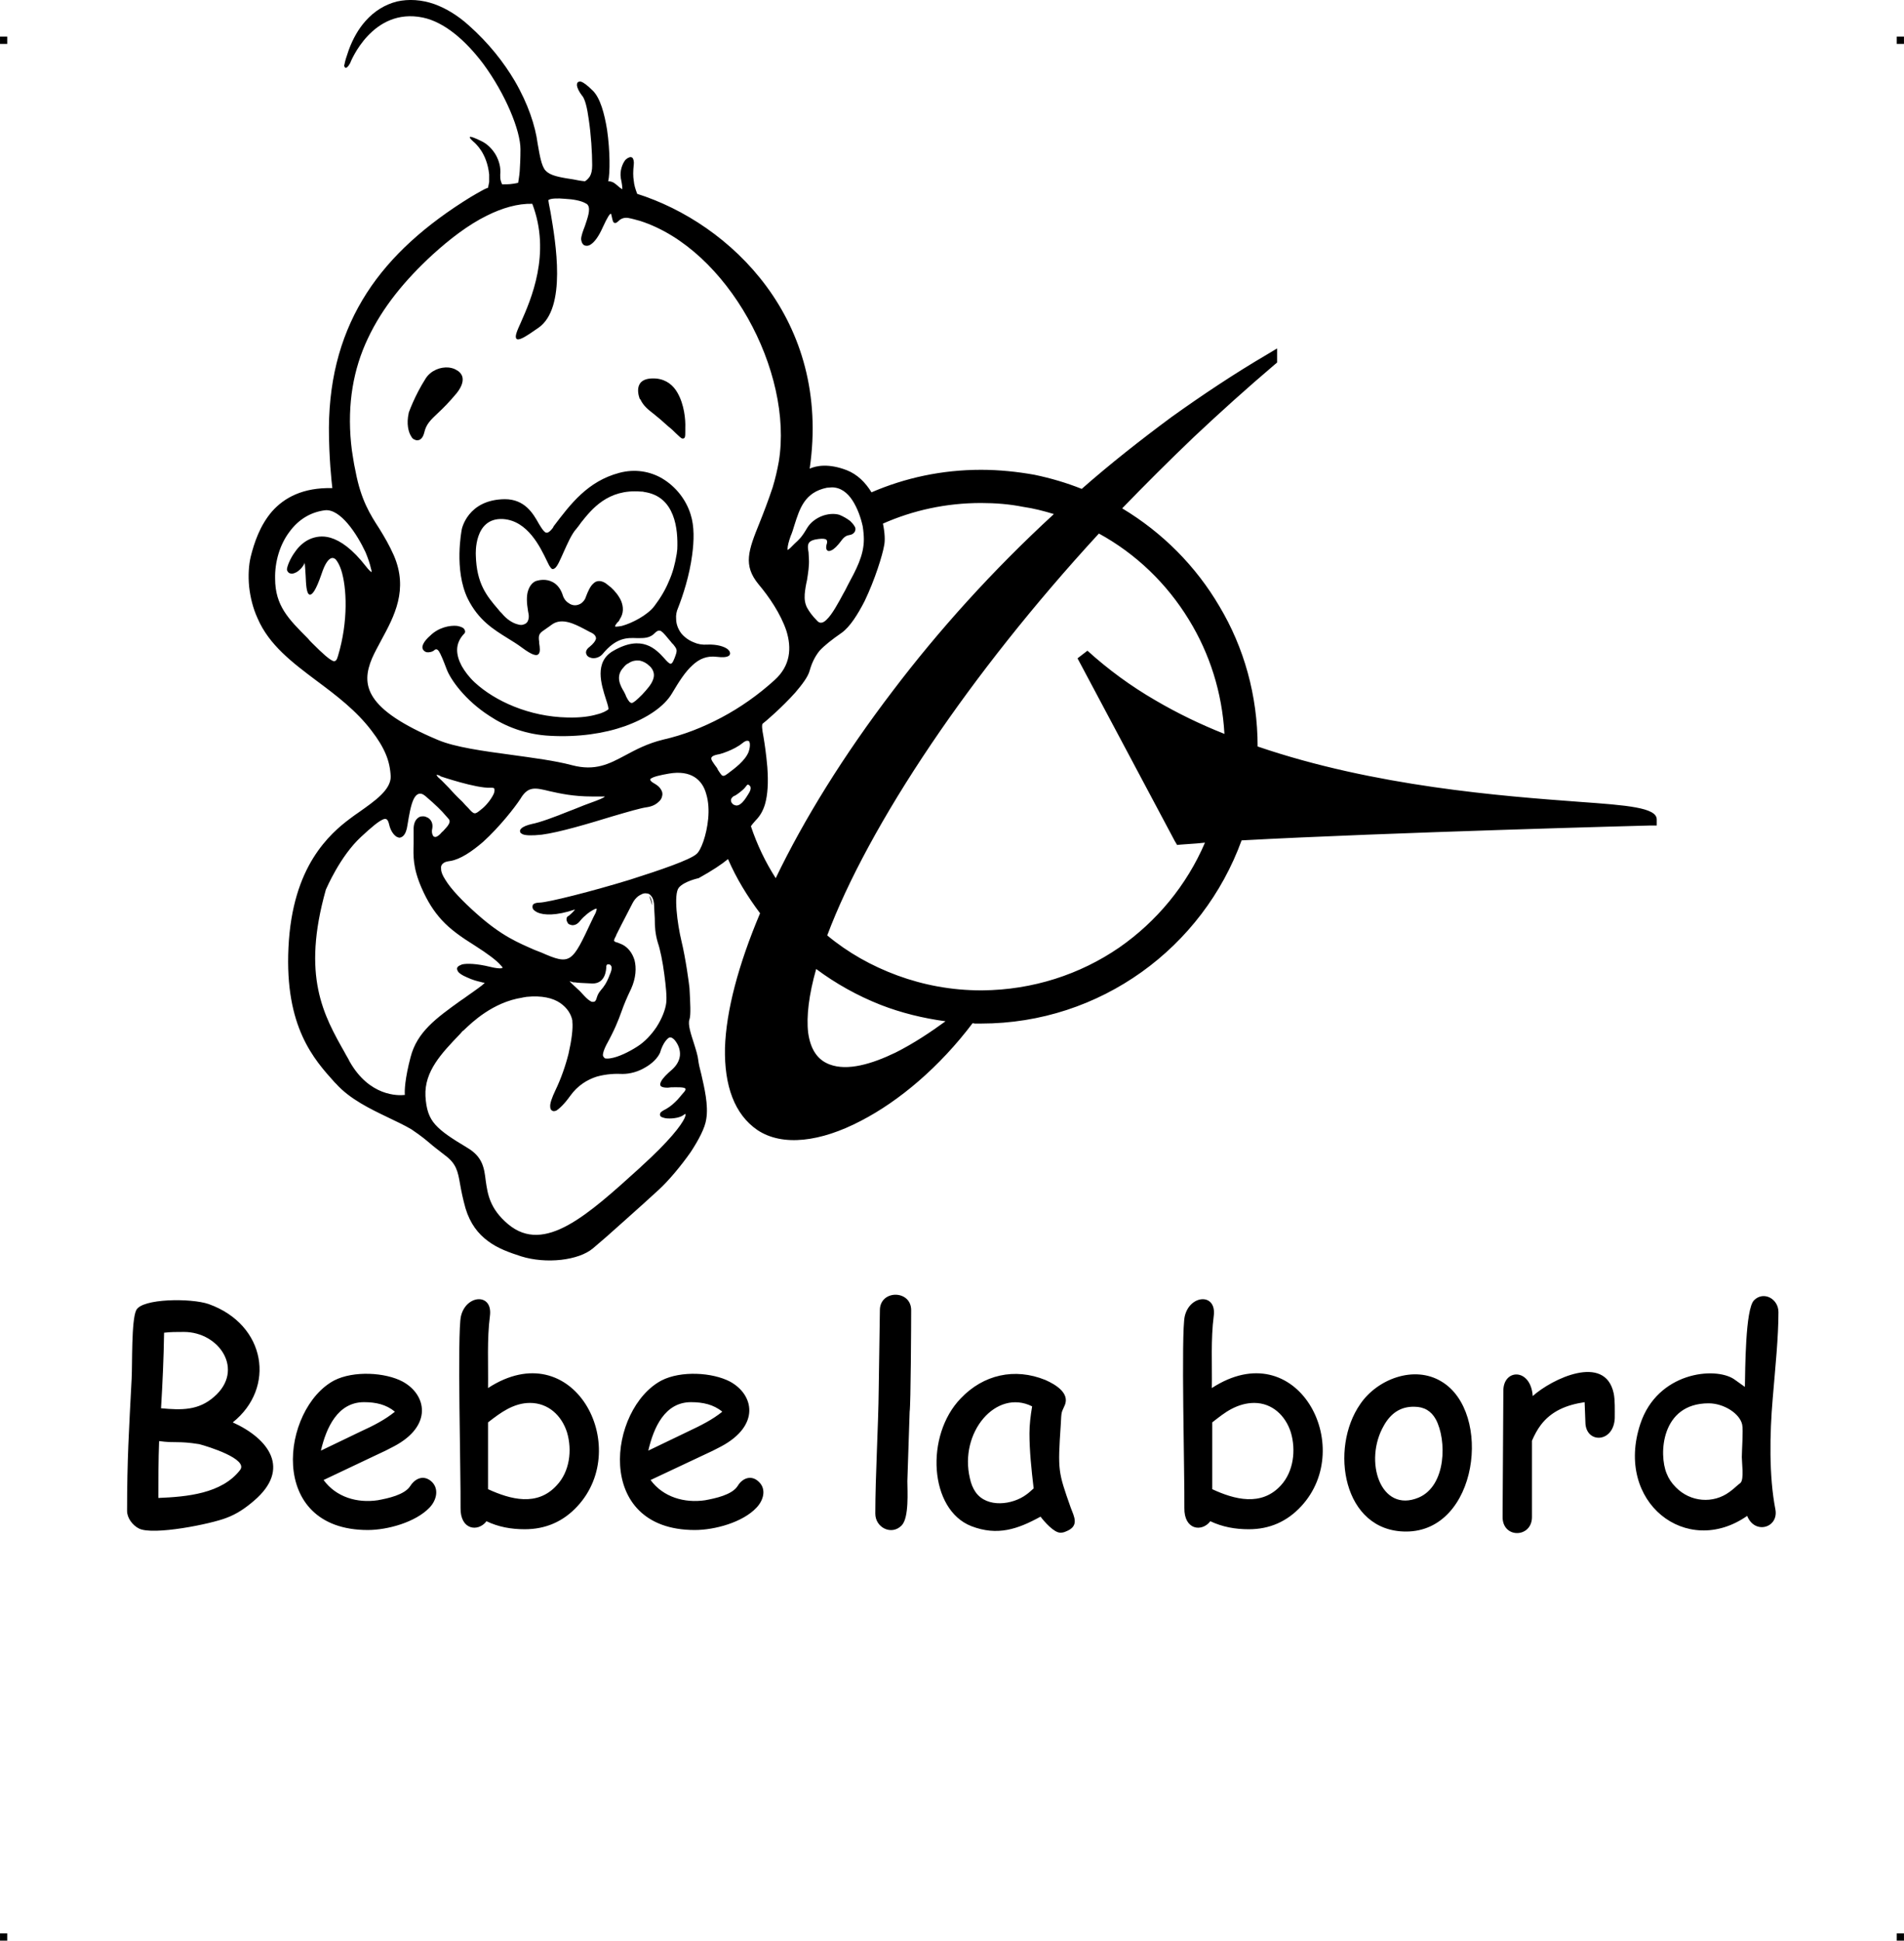 <?xml version="1.0" encoding="UTF-8"?>
<!DOCTYPE svg PUBLIC "-//W3C//DTD SVG 1.1//EN" "http://www.w3.org/Graphics/SVG/1.1/DTD/svg11.dtd">
<!-- Creator: CorelDRAW X7 -->
<?xml-stylesheet href="bebe-boeing.css" type="text/css"?>
<svg xmlns="http://www.w3.org/2000/svg" xml:space="preserve" width="4.994in" height="5.089in" version="1.1" style="shape-rendering:geometricPrecision; text-rendering:geometricPrecision; image-rendering:optimizeQuality; fill-rule:evenodd; clip-rule:evenodd"
viewBox="0 0 4990 5085"
 xmlns:xlink="http://www.w3.org/1999/xlink">
 <g id="Layer_x0020_1">
  <g id="_621912192">
   <rect class="fil0" y="96" width="18.958" height="19.065"/>
   <rect class="fil0" x="4971" y="96" width="18.958" height="19.065"/>
   <rect class="fil0" y="5066" width="18.958" height="19.065"/>
   <rect class="fil0" x="4971" y="5066" width="18.958" height="19.065"/>
  </g>
  <g id="_621915328">
   <path class="fil1" d="M873 1732c7,2 10,-3 13,-14 27,-90 23,-179 8,-225 -4,-12 -9,-21 -14,-27 -4,-4 -9,-5 -13,-3 -8,4 -16,16 -24,40 -15,44 -25,57 -32,55 -8,-3 -9,-27 -10,-50 -1,-17 -2,-33 -3,-34 -1,-1 1,2 -1,4 -5,10 -14,18 -21,22l-1 0c-3,2 -7,3 -10,3l0 0c-4,0 -7,-1 -9,-3 -2,-2 -4,-5 -4,-8 0,-6 7,-27 22,-47 9,-13 22,-25 37,-32 16,-7 34,-10 55,-4 27,8 58,30 93,75 7,9 12,14 15,15 0,0 0,-4 -2,-10 -2,-10 -7,-25 -14,-42 -23,-49 -66,-114 -106,-110 -40,5 -71,26 -93,56 -26,34 -39,80 -38,123 0,71 35,106 86,157 3,4 7,8 11,12 29,29 45,43 55,47zm1467 78c119,-157 261,-315 422,-463 -26,-8 -53,-15 -81,-19l0 0c-35,-7 -72,-10 -110,-10 -91,0 -178,19 -257,54 5,24 6,45 3,58 -4,24 -24,89 -51,145 -18,35 -38,67 -60,83 -26,18 -45,33 -58,47 -12,15 -20,31 -26,52 -4,16 -20,37 -38,58 -34,38 -78,76 -85,81 -3,3 -2,14 2,35 3,18 7,44 10,79 3,41 1,72 -6,97 -5,17 -13,31 -24,42 -5,6 -10,11 -13,16 16,48 38,94 65,136 74,-154 178,-322 307,-491zm-56 -520c88,-38 185,-59 287,-59 48,0 95,5 140,13 43,9 84,21 124,37 75,-66 154,-128 235,-188 81,-58 165,-114 252,-165l25 -15 0 37 -6 5c-73,62 -144,126 -212,190l0 0c-65,62 -128,125 -188,187 105,63 193,151 255,257l0 0c64,107 100,233 100,367 307,105 641,130 843,145 125,9 203,15 203,46l0 16 -16 0c-2,0 -685,18 -1072,39 -51,140 -143,260 -262,345 -119,85 -264,135 -421,135l-16 0 -6 -1c-86,114 -192,204 -293,256 -105,55 -205,68 -271,24l0 0c-60,-41 -87,-116 -85,-215 3,-97 35,-218 92,-353 -33,-44 -62,-91 -84,-142 -17,14 -41,30 -77,50l0 0c0,0 -38,8 -52,25 -14,17 -4,94 7,140 11,45 20,112 21,123 2,38 4,70 0,82 -5,13 4,39 12,64 5,16 10,32 11,43 1,9 4,22 8,37 8,35 19,81 13,117 -3,23 -20,55 -41,87 -26,37 -58,75 -83,98 -23,21 -58,53 -92,83 -32,29 -63,56 -81,71 -19,16 -49,26 -83,30 -35,4 -73,1 -105,-9 -31,-10 -62,-21 -87,-40 -26,-19 -47,-46 -59,-86 -7,-25 -11,-45 -14,-62 -6,-35 -10,-55 -40,-77 -19,-15 -30,-23 -39,-31l0 0c-12,-10 -21,-18 -49,-37 -17,-10 -38,-20 -61,-31 -46,-22 -100,-48 -136,-88l-4 -4c-54,-60 -131,-145 -121,-353 5,-107 32,-182 65,-235 33,-53 71,-84 95,-102 8,-6 16,-12 25,-18 41,-29 83,-58 83,-93 -1,-21 -5,-40 -13,-59 -8,-19 -20,-39 -37,-61 -40,-53 -93,-93 -144,-131 -64,-48 -125,-94 -155,-164 -12,-26 -19,-55 -22,-82 -3,-30 -1,-58 4,-79 9,-36 24,-82 56,-119 32,-36 81,-63 158,-61 -2,-17 -9,-80 -9,-158 1,-140 36,-255 99,-353 63,-98 156,-180 273,-252 10,-6 19,-11 26,-15 7,-4 13,-7 19,-9 1,-5 2,-10 3,-15 0,-6 0,-13 0,-20 -6,-57 -37,-81 -37,-82l0 0c-1,-1 -40,-33 17,-5 15,7 29,21 38,37 8,15 13,32 11,51 0,5 0,10 1,14 1,4 2,7 4,11 2,0 4,0 5,0l0 0c9,0 20,0 37,-4 1,-8 3,-17 4,-30 1,-15 2,-34 2,-58 0,-49 -39,-144 -97,-223 -45,-60 -101,-110 -159,-122 -132,-27 -189,115 -191,121l-1 0 0 0 0 1c-2,4 -4,6 -6,8 -4,3 -6,2 -8,-3l0 0c0,-1 0,-3 1,-5 1,-7 5,-20 11,-37 11,-30 26,-56 44,-76 23,-26 51,-43 82,-51 31,-7 65,-5 99,7 30,11 60,29 89,55 53,47 92,97 121,146 35,60 54,118 60,164 6,35 10,56 19,69 10,12 26,17 55,22 7,1 13,2 19,3 10,2 20,4 31,5 5,-3 9,-7 13,-13 4,-7 6,-16 6,-29 0,-33 -3,-80 -9,-120 -4,-30 -10,-55 -18,-63 -7,-9 -12,-19 -13,-26 0,-3 0,-6 2,-8 2,-2 5,-3 9,-2 6,2 16,9 31,24 19,19 30,59 37,102 8,55 8,114 3,135 12,0 18,6 25,12 3,3 7,6 12,9 0,-7 -1,-15 -4,-29l0 -1c-3,-18 4,-37 12,-47 3,-3 6,-5 9,-6 3,-2 7,-2 10,1 2,3 4,9 3,17 -2,18 -2,31 0,43 1,11 4,21 9,34 244,77 509,330 452,720 18,-8 50,-14 97,4 28,11 49,32 65,58zm-1008 -725c-49,24 -98,62 -142,102 -73,67 -132,139 -170,220 -38,80 -54,171 -44,274 1,12 3,25 5,37 2,13 4,25 7,38 14,74 38,112 62,149 13,21 26,43 38,70 39,90 1,160 -32,221 -9,17 -18,33 -25,49 -29,69 -20,133 173,214 45,19 119,29 193,39 57,8 113,15 158,27 61,16 97,-3 140,-26 28,-15 58,-31 99,-41 53,-12 104,-32 153,-58 49,-26 96,-59 139,-98 42,-38 45,-84 31,-129 -15,-45 -46,-90 -73,-122 -41,-50 -27,-88 3,-162l0 0c10,-25 22,-56 34,-92 7,-23 12,-45 16,-67 39,-236 -134,-557 -363,-631 -11,-3 -21,-6 -32,-8 -14,-2 -22,5 -26,9l0 0c-3,2 -4,4 -6,4 -5,1 -7,-1 -9,-9 -2,-8 -3,-15 -4,-15 -3,0 -9,9 -21,35 -11,25 -22,39 -31,45 -4,3 -8,4 -11,4 -4,0 -8,-1 -10,-4 -3,-3 -4,-7 -5,-13 0,-9 5,-22 10,-35 7,-21 15,-43 8,-54 -1,-2 -3,-4 -6,-5 -11,-7 -33,-11 -54,-12 -20,-2 -39,-1 -43,3 -1,0 0,0 0,0l-1 0c0,1 2,14 6,33 13,77 43,250 -32,302 -37,26 -53,35 -58,28 -4,-6 2,-20 12,-42 26,-59 80,-180 30,-311 -38,-1 -79,11 -119,31l0 0zm164 1508c-37,-9 -56,-14 -76,20 -15,23 -55,74 -98,113 -29,25 -60,46 -86,50 -7,1 -13,2 -17,5 -6,4 -8,9 -7,16 0,8 4,17 11,28 15,25 46,57 82,89 66,59 109,76 152,95 6,2 12,5 18,7 77,34 80,27 132,-84 3,-6 6,-13 10,-20 2,-6 3,-9 3,-11 0,0 0,0 0,0 -2,0 -4,0 -7,2 -11,5 -26,17 -36,29l0 0c-8,11 -17,13 -23,12 -4,-1 -7,-2 -9,-4 -2,-3 -3,-5 -4,-8 -1,-5 0,-10 5,-12 5,-4 13,-11 17,-17l0 0c-50,17 -82,15 -98,8 -6,-3 -10,-6 -12,-9 -2,-4 -2,-8 0,-12l0 0c3,-3 9,-5 18,-5 23,-1 135,-29 236,-60 82,-26 157,-52 174,-67 12,-9 27,-50 31,-93 2,-22 1,-44 -5,-64 -5,-19 -15,-35 -31,-45 -16,-10 -38,-14 -67,-9 -23,4 -40,8 -47,13 -4,2 -2,7 9,13 9,5 15,11 18,17 3,5 4,11 2,17 -1,5 -4,10 -9,14 -7,7 -17,12 -30,14 -16,2 -50,12 -91,24 -62,19 -139,42 -185,48 -27,3 -43,2 -50,-1 -4,-2 -7,-4 -7,-7 -1,-3 1,-6 3,-8 5,-5 15,-9 28,-12 21,-4 59,-18 96,-33 19,-7 37,-15 54,-21 25,-9 40,-15 41,-18 0,0 -10,0 -33,0 -50,0 -85,-8 -112,-14zm-155 -9c-37,2 -131,-30 -131,-30l0 -1c-5,-2 -8,-3 -10,-3 1,3 3,6 8,10 7,6 14,14 25,25 8,9 19,21 35,36 5,6 10,11 15,16 16,18 17,18 34,4 12,-9 25,-25 32,-39 2,-4 3,-8 3,-11 0,-3 0,-5 -2,-6 -2,-1 -5,-1 -9,-1zm661 -117c-23,19 -60,29 -60,29l0 0c-18,3 -22,7 -22,12 1,5 5,10 9,16 2,3 4,5 6,8 1,2 2,4 3,6 3,4 5,8 7,10 3,5 7,7 14,2 2,-1 4,-3 7,-5 16,-12 43,-32 52,-55 3,-9 4,-17 3,-23l0 0c-1,-2 -1,-4 -2,-5l-1 0c-1,-1 -2,-1 -4,-1 -3,0 -7,2 -12,6zm-1 124c-8,7 -17,13 -19,14l-1 0c-4,2 -6,4 -8,7l0 0c-1,2 -2,4 -1,7 0,2 1,4 3,6 1,2 4,4 8,5 5,2 12,-1 18,-7 7,-7 13,-17 19,-27 4,-7 4,-13 2,-16 -1,-1 -2,-2 -3,-3 0,0 -1,-1 -2,-1l0 0c-2,0 -3,0 -4,2 -3,4 -7,9 -12,13zm-999 122c-55,51 -90,134 -92,138 -64,227 -6,329 50,428l0 0c4,8 9,15 12,22 52,92 127,90 145,88 -1,-11 0,-42 15,-99 17,-66 67,-102 131,-148 6,-4 12,-8 20,-14l10 -7c24,-17 33,-24 33,-26 0,0 -4,0 -10,-2 -9,-2 -21,-5 -36,-12 -14,-6 -21,-11 -24,-16 -3,-5 -3,-9 0,-12 2,-2 6,-4 11,-6 13,-3 39,-2 72,6 16,4 26,5 32,4 1,-1 2,-1 2,-1 0,-2 -2,-4 -5,-7 -10,-12 -34,-30 -67,-51 -37,-23 -65,-43 -87,-67 -22,-24 -38,-50 -53,-84 -23,-53 -22,-83 -21,-117 0,-11 0,-21 0,-33 -1,-19 5,-30 13,-35 4,-3 8,-3 13,-3 4,0 8,2 12,4 8,5 13,15 11,27 -2,8 -1,14 1,18 1,2 2,4 3,4 2,1 3,1 5,1 4,-1 8,-4 12,-8 2,-2 4,-5 7,-7 12,-13 23,-24 14,-33 -2,-2 -4,-5 -7,-8 -11,-13 -25,-27 -53,-51 -14,-12 -24,-6 -31,8 -8,17 -12,43 -16,67 -2,15 -6,24 -11,29 -3,3 -7,5 -11,5 -3,-1 -7,-2 -10,-5 -7,-6 -13,-16 -16,-29 -3,-13 -7,-18 -16,-14 -12,5 -30,20 -58,46zm561 381c-2,0 -2,0 -3,0l-1 0c-7,-2 -10,-3 -10,-3 0,1 7,8 16,16 7,6 15,14 21,21 9,10 16,15 21,17 2,0 3,0 5,0 1,0 2,-1 3,-1 2,-2 4,-5 5,-10 3,-10 7,-15 12,-21 6,-7 14,-17 22,-39 6,-13 6,-21 3,-24 -1,-2 -2,-2 -4,-3 -1,0 -3,0 -4,0 -2,0 -3,1 -3,2l0 0 -1 2c0,12 -3,46 -36,46 -25,-1 -41,-2 -46,-3zm-289 123c-2,2 -4,4 -6,5l-6 7c-49,51 -94,98 -91,163 2,34 9,56 26,75 17,19 43,36 83,60 41,24 45,53 49,87 5,34 10,73 59,114 95,79 208,-24 346,-149l0 0 2 -2c75,-68 105,-108 114,-127 2,-5 3,-8 3,-10 -1,0 0,-1 0,-1 -2,0 -4,1 -6,3 -11,8 -34,10 -47,8 -4,-1 -8,-2 -10,-3 -4,-2 -5,-5 -4,-9 0,-2 3,-5 8,-8 12,-6 22,-13 31,-22 9,-8 16,-18 25,-28 3,-4 3,-7 2,-8 -5,-4 -21,-3 -37,-3 -3,0 -6,1 -9,1 -20,0 -23,-6 -17,-17 4,-8 15,-19 29,-31 12,-11 19,-24 20,-37 1,-14 -4,-28 -14,-40 -2,-2 -4,-4 -6,-5 -3,-2 -6,-2 -9,-1 -3,2 -6,5 -9,9l0 0c-6,8 -11,19 -14,30 -6,14 -21,29 -39,39 -18,11 -40,17 -59,17 -19,-1 -43,0 -68,7 -25,8 -50,23 -70,51 -15,21 -28,33 -36,38 -5,2 -9,2 -11,0 -3,-1 -5,-5 -5,-10 -1,-8 4,-23 14,-44 14,-29 26,-63 34,-95 8,-35 12,-66 10,-84 0,-1 0,-2 0,-3 -3,-16 -13,-33 -32,-46 -19,-13 -48,-20 -88,-16 -4,1 -8,1 -11,2 -78,12 -133,66 -151,83zm439 -329c-19,36 -42,82 -42,82l0 1c-6,11 -7,14 -4,16 1,1 4,2 8,3 3,1 7,3 12,5l0 0 0 0c14,7 26,21 32,41 5,20 4,46 -9,75l0 0 -1 2 0 0c-11,23 -18,40 -24,57 -9,25 -18,48 -40,88 -6,12 -9,21 -9,27 1,4 3,6 5,8 4,1 9,1 15,0 20,-3 47,-16 69,-30 21,-13 38,-32 51,-51 15,-23 24,-47 26,-64 2,-16 -1,-45 -5,-75 -4,-32 -11,-66 -17,-83 -7,-24 -8,-42 -8,-64 -1,-11 -1,-23 -2,-38 -1,-10 -4,-17 -8,-21 -3,-4 -7,-6 -11,-6 -5,-1 -10,0 -15,3 -9,4 -17,12 -23,24l0 0zm523 -1091c-4,0 -8,1 -13,1 -58,12 -71,54 -85,98 -3,10 -6,20 -10,29 -5,14 -8,26 -8,33 0,1 0,2 0,3 2,-1 4,-2 7,-5 5,-5 9,-9 12,-12 11,-10 18,-16 32,-40 9,-15 23,-25 37,-31 17,-7 35,-8 48,-4 10,4 20,10 28,16 4,4 8,8 11,13 3,4 4,9 2,13 0,1 -1,3 -2,4 -4,5 -8,6 -13,7 -6,1 -13,3 -22,16 -9,12 -18,21 -25,24 -3,1 -5,2 -7,2 -3,-1 -5,-2 -6,-5 -1,-3 -1,-6 0,-11l0 0c3,-8 2,-13 -2,-15 -5,-2 -14,-2 -29,1 -20,5 -19,16 -16,33 0,6 1,12 1,18 1,17 -2,36 -5,55 -3,13 -5,25 -6,37 -1,14 1,25 6,35 6,11 14,22 27,35 7,8 16,5 24,-3 15,-14 31,-44 45,-70 3,-5 5,-9 7,-13l3 -6c23,-43 43,-79 43,-122 0,-9 -1,-21 -3,-34 -5,-23 -14,-48 -27,-68 -13,-20 -31,-34 -54,-34zm-1109 -195c0,0 15,-44 45,-91 14,-21 39,-30 60,-28 8,1 15,3 21,7 6,3 11,8 14,15 4,11 1,26 -14,45 -20,24 -36,40 -49,52 -19,18 -31,29 -36,51 -3,12 -8,18 -14,20 -4,1 -8,1 -11,-1 -4,-1 -7,-4 -9,-8 -8,-12 -13,-34 -7,-61l0 -1zm606 -36c0,0 -26,-60 44,-54 26,3 44,18 55,38 17,30 21,69 20,91 0,3 0,6 0,8 0,15 0,21 -8,20l0 0c-4,-1 -8,-6 -17,-14 -5,-5 -11,-11 -20,-18 -14,-13 -26,-23 -36,-31 -18,-14 -29,-23 -37,-40l-1 0zm-467 342c0,-1 15,-79 113,-80 52,0 74,37 89,64l0 0c6,10 11,18 16,22 5,4 11,2 21,-11l2 -4c44,-58 89,-118 172,-140 41,-11 81,-4 113,15 35,21 62,55 74,94 10,31 9,69 4,106 -7,54 -24,106 -37,139 -4,9 -6,19 -5,29 0,13 5,26 13,37 8,10 20,19 33,24 11,5 23,7 36,6 25,-1 44,5 53,12 3,3 6,6 6,9 1,3 0,7 -4,9 -5,3 -15,4 -31,2 -25,-3 -45,5 -63,22 -19,17 -35,42 -54,74 -20,34 -65,65 -124,86 -54,19 -121,29 -195,25 -63,-3 -117,-24 -159,-52 -64,-41 -103,-96 -113,-124 -9,-24 -15,-38 -20,-46 -4,-5 -7,-6 -11,-3 -5,5 -14,7 -21,6 -3,-1 -5,-2 -7,-4 -2,-2 -4,-5 -4,-9 0,-6 5,-17 20,-30 22,-22 52,-28 71,-26 5,1 9,2 13,4 3,1 6,4 7,7 2,4 1,8 -3,11 -11,12 -17,26 -17,41 0,13 4,27 12,42 8,14 19,29 34,43 53,49 143,90 243,92 35,1 60,-3 77,-8 17,-4 26,-10 30,-13 2,-1 -1,-12 -6,-27 -12,-38 -32,-98 20,-127 75,-43 111,-4 133,20 6,7 11,12 15,14 4,1 7,-2 12,-15 8,-21 7,-22 -4,-36 -3,-2 -5,-6 -8,-9 -10,-12 -17,-21 -23,-25 -5,-3 -10,-2 -16,4 -14,15 -30,14 -48,14 -25,-1 -54,-2 -90,42 -8,9 -20,12 -29,10l0 0c-3,-1 -7,-2 -9,-4l0 0c-3,-2 -4,-5 -5,-8 -1,-5 1,-11 9,-17 10,-8 16,-16 17,-22 0,-6 -4,-12 -16,-17 -4,-2 -9,-5 -15,-8 -25,-13 -58,-30 -84,-12 -5,4 -10,7 -14,10 -19,13 -23,15 -20,36l0 3c2,12 3,23 -1,28l0 0c-5,7 -17,4 -44,-16 -12,-9 -25,-17 -38,-25 -37,-23 -76,-47 -104,-103 -37,-76 -16,-180 -16,-181l0 0zm108 -28c-77,-4 -71,94 -71,94l0 1c2,74 28,106 59,142 2,3 5,6 9,10 13,16 29,26 42,29 6,2 12,2 16,0 4,-1 8,-4 10,-8 3,-6 4,-14 1,-26 -4,-23 -4,-39 -1,-51 5,-19 16,-27 23,-29 7,-2 25,-6 42,3 10,5 20,15 26,32 3,11 9,19 16,23 5,4 11,6 17,6 6,0 11,-2 16,-5 5,-4 10,-9 12,-16 6,-16 12,-29 20,-36 8,-8 19,-9 32,-1 4,3 9,7 14,11 10,9 21,22 27,36 6,15 7,32 -4,48 -1,3 -3,6 -6,8 -4,5 -6,8 -6,10l0 0c0,1 1,1 3,1 4,0 9,-1 15,-2 26,-7 67,-28 85,-52 16,-21 29,-43 38,-65 10,-22 16,-45 20,-69 1,-4 1,-9 2,-15 1,-25 0,-60 -12,-90 -12,-30 -34,-54 -75,-60l0 0c-3,-1 -6,-1 -9,-1 -86,-7 -128,46 -156,81 -4,6 -8,11 -12,16 -13,14 -24,40 -34,62 -9,20 -16,37 -23,42 -4,3 -8,3 -11,-2 -3,-3 -6,-10 -10,-18 -17,-35 -50,-105 -115,-109zm317 452c3,5 5,10 6,13 6,12 10,17 15,17 5,-1 13,-8 27,-22 14,-15 24,-27 28,-38 4,-10 4,-19 -2,-29 -2,-3 -4,-6 -8,-9 -6,-6 -15,-11 -24,-13 -10,-1 -20,0 -30,7 -5,2 -9,6 -13,11 -22,23 -8,48 1,63zm74 560c-2,-9 -5,-17 -8,-26l0 1c4,4 7,11 8,21l0 4zm599 261c-61,-24 -118,-56 -169,-94 -19,67 -26,124 -21,167 6,43 24,71 56,83 47,18 111,-1 173,-31 48,-24 94,-55 131,-82 -59,-8 -116,-22 -170,-43zm829 -423c-14,1 -28,2 -42,3l-10 1 -6 -10 -255 -479 26 -20c54,49 114,93 178,130 58,34 118,63 181,88 -6,-109 -39,-211 -93,-299 -58,-95 -139,-173 -236,-226 -172,187 -320,375 -439,551 -127,188 -220,361 -273,502 54,45 116,80 184,105l0 0c68,25 142,39 219,39l3 0c133,-1 257,-42 359,-112 98,-68 177,-163 225,-275l-21 2z"/>
   <path class="fil1" d="M594 3977c-40,16 -193,47 -230,28 -16,-8 -31,-27 -31,-46 0,-135 5,-211 12,-347 2,-36 -1,-153 12,-179l0 0c15,-31 144,-32 190,-16 151,54 176,220 63,310 95,43 153,122 56,205l0 0c-22,19 -45,35 -72,45l0 0zm-112 -487c-20,0 -35,0 -52,2 -1,66 -4,132 -8,198 54,5 98,6 139,-30l0 0c81,-70 14,-170 -79,-170zm40 294c-57,-9 -60,-2 -105,-8 -2,51 -2,99 -2,149 74,-3 166,-11 214,-73 23,-29 -84,-62 -107,-68zm442 225c-267,0 -226,-319 -88,-392 51,-26 134,-21 179,3l0 0c63,34 80,116 -23,170 -13,7 -29,15 -49,24l0 0 -135 64c33,45 88,61 142,53 27,-5 70,-14 85,-37l0 0c14,-22 37,-30 57,-11l0 0c19,19 12,48 -6,67 -37,39 -111,59 -162,59zm-10 -335c-69,0 -99,67 -113,127l104 -50 0 0c35,-16 64,-31 90,-52 -23,-19 -50,-25 -81,-25zm421 333c-35,0 -69,-6 -100,-21 -22,29 -69,23 -68,-35 1,-81 -9,-459 1,-502 13,-57 84,-62 76,-1l0 0c-8,62 -4,126 -5,189 223,-145 380,153 234,310l0 0c-37,40 -83,60 -138,60zm14 -331c-21,0 -40,6 -59,16l0 0c-17,9 -33,21 -51,35l0 175c59,27 129,46 180,-10 34,-36 41,-92 27,-139 -14,-44 -49,-77 -97,-77zm432 333c-267,0 -226,-319 -87,-392 51,-26 133,-21 179,3l0 0c63,34 80,115 -23,170 -13,7 -29,15 -49,24l0 0 -136 64c33,45 89,61 143,53 27,-5 70,-14 85,-37l0 0c13,-22 37,-30 56,-11l0 0c20,19 12,48 -6,67 -36,39 -110,59 -162,59zm-10 -335c-69,0 -98,67 -112,127l104 -50c34,-16 64,-31 90,-52 -23,-19 -51,-25 -82,-25zm573 25l-6 182 0 0c0,24 5,96 -15,116 -26,27 -69,6 -69,-31 0,-99 8,-226 9,-329l3 -204c0,-54 82,-54 82,0 0,34 -1,247 -4,266zm395 317c-17,0 -42,-29 -52,-42 -60,33 -113,51 -181,25 -111,-43 -122,-238 -28,-335l0 0c59,-62 141,-81 222,-48l0 0c27,12 63,34 51,65l0 0c-10,23 -9,15 -11,53 -8,120 -7,122 26,216 9,24 24,49 -13,63 -4,2 -9,3 -14,3zm-81 -260c0,-23 3,-47 7,-71 -94,-47 -192,68 -163,189 3,14 8,26 15,36l0 0c30,42 97,33 133,6 6,-4 12,-10 19,-16 -6,-51 -11,-99 -11,-144zm575 251c-36,0 -69,-6 -101,-21 -22,29 -69,23 -68,-35 1,-81 -9,-459 1,-502 13,-57 84,-62 76,-1l0 0c-8,62 -4,126 -5,189 223,-145 380,153 234,310l0 0c-37,40 -83,60 -137,60zm14 -331c-21,0 -41,6 -60,16l0 0c-17,9 -32,21 -50,35l0 175c58,27 129,46 180,-10 33,-36 40,-92 26,-139 -14,-44 -49,-77 -96,-77zm398 337c-166,0 -201,-218 -120,-334l0 0c44,-65 141,-103 213,-59 134,80 96,393 -93,393zm22 -327c-36,-1 -62,17 -80,49l0 0c-54,93 -9,231 91,189 73,-31 74,-151 45,-205 -12,-22 -31,-33 -56,-33zm525 30c-3,66 -77,67 -77,10l-2 -52c-47,7 -87,23 -115,60 -9,12 -16,25 -23,41l0 200 0 0c0,55 -77,57 -77,0l2 -331c0,-58 72,-60 77,14 50,-45 189,-112 212,-8 4,18 3,45 3,66zm414 -52c-8,93 -10,204 7,291 9,48 -54,67 -74,17 -159,111 -348,-36 -280,-241 45,-136 196,-151 246,-117l28 20c1,-45 1,-204 24,-227 25,-25 64,-4 64,31 0,66 -8,142 -15,226l0 0zm-168 13c-125,0 -131,134 -110,184 5,13 13,25 24,36l0 0c38,39 98,44 141,12 7,-5 15,-12 24,-20l0 0c2,-1 4,-3 5,-4l0 0c9,-10 3,-52 3,-67 0,-17 4,-71 1,-85 -6,-29 -48,-56 -88,-56z"/>
  </g>
 </g>
</svg>
